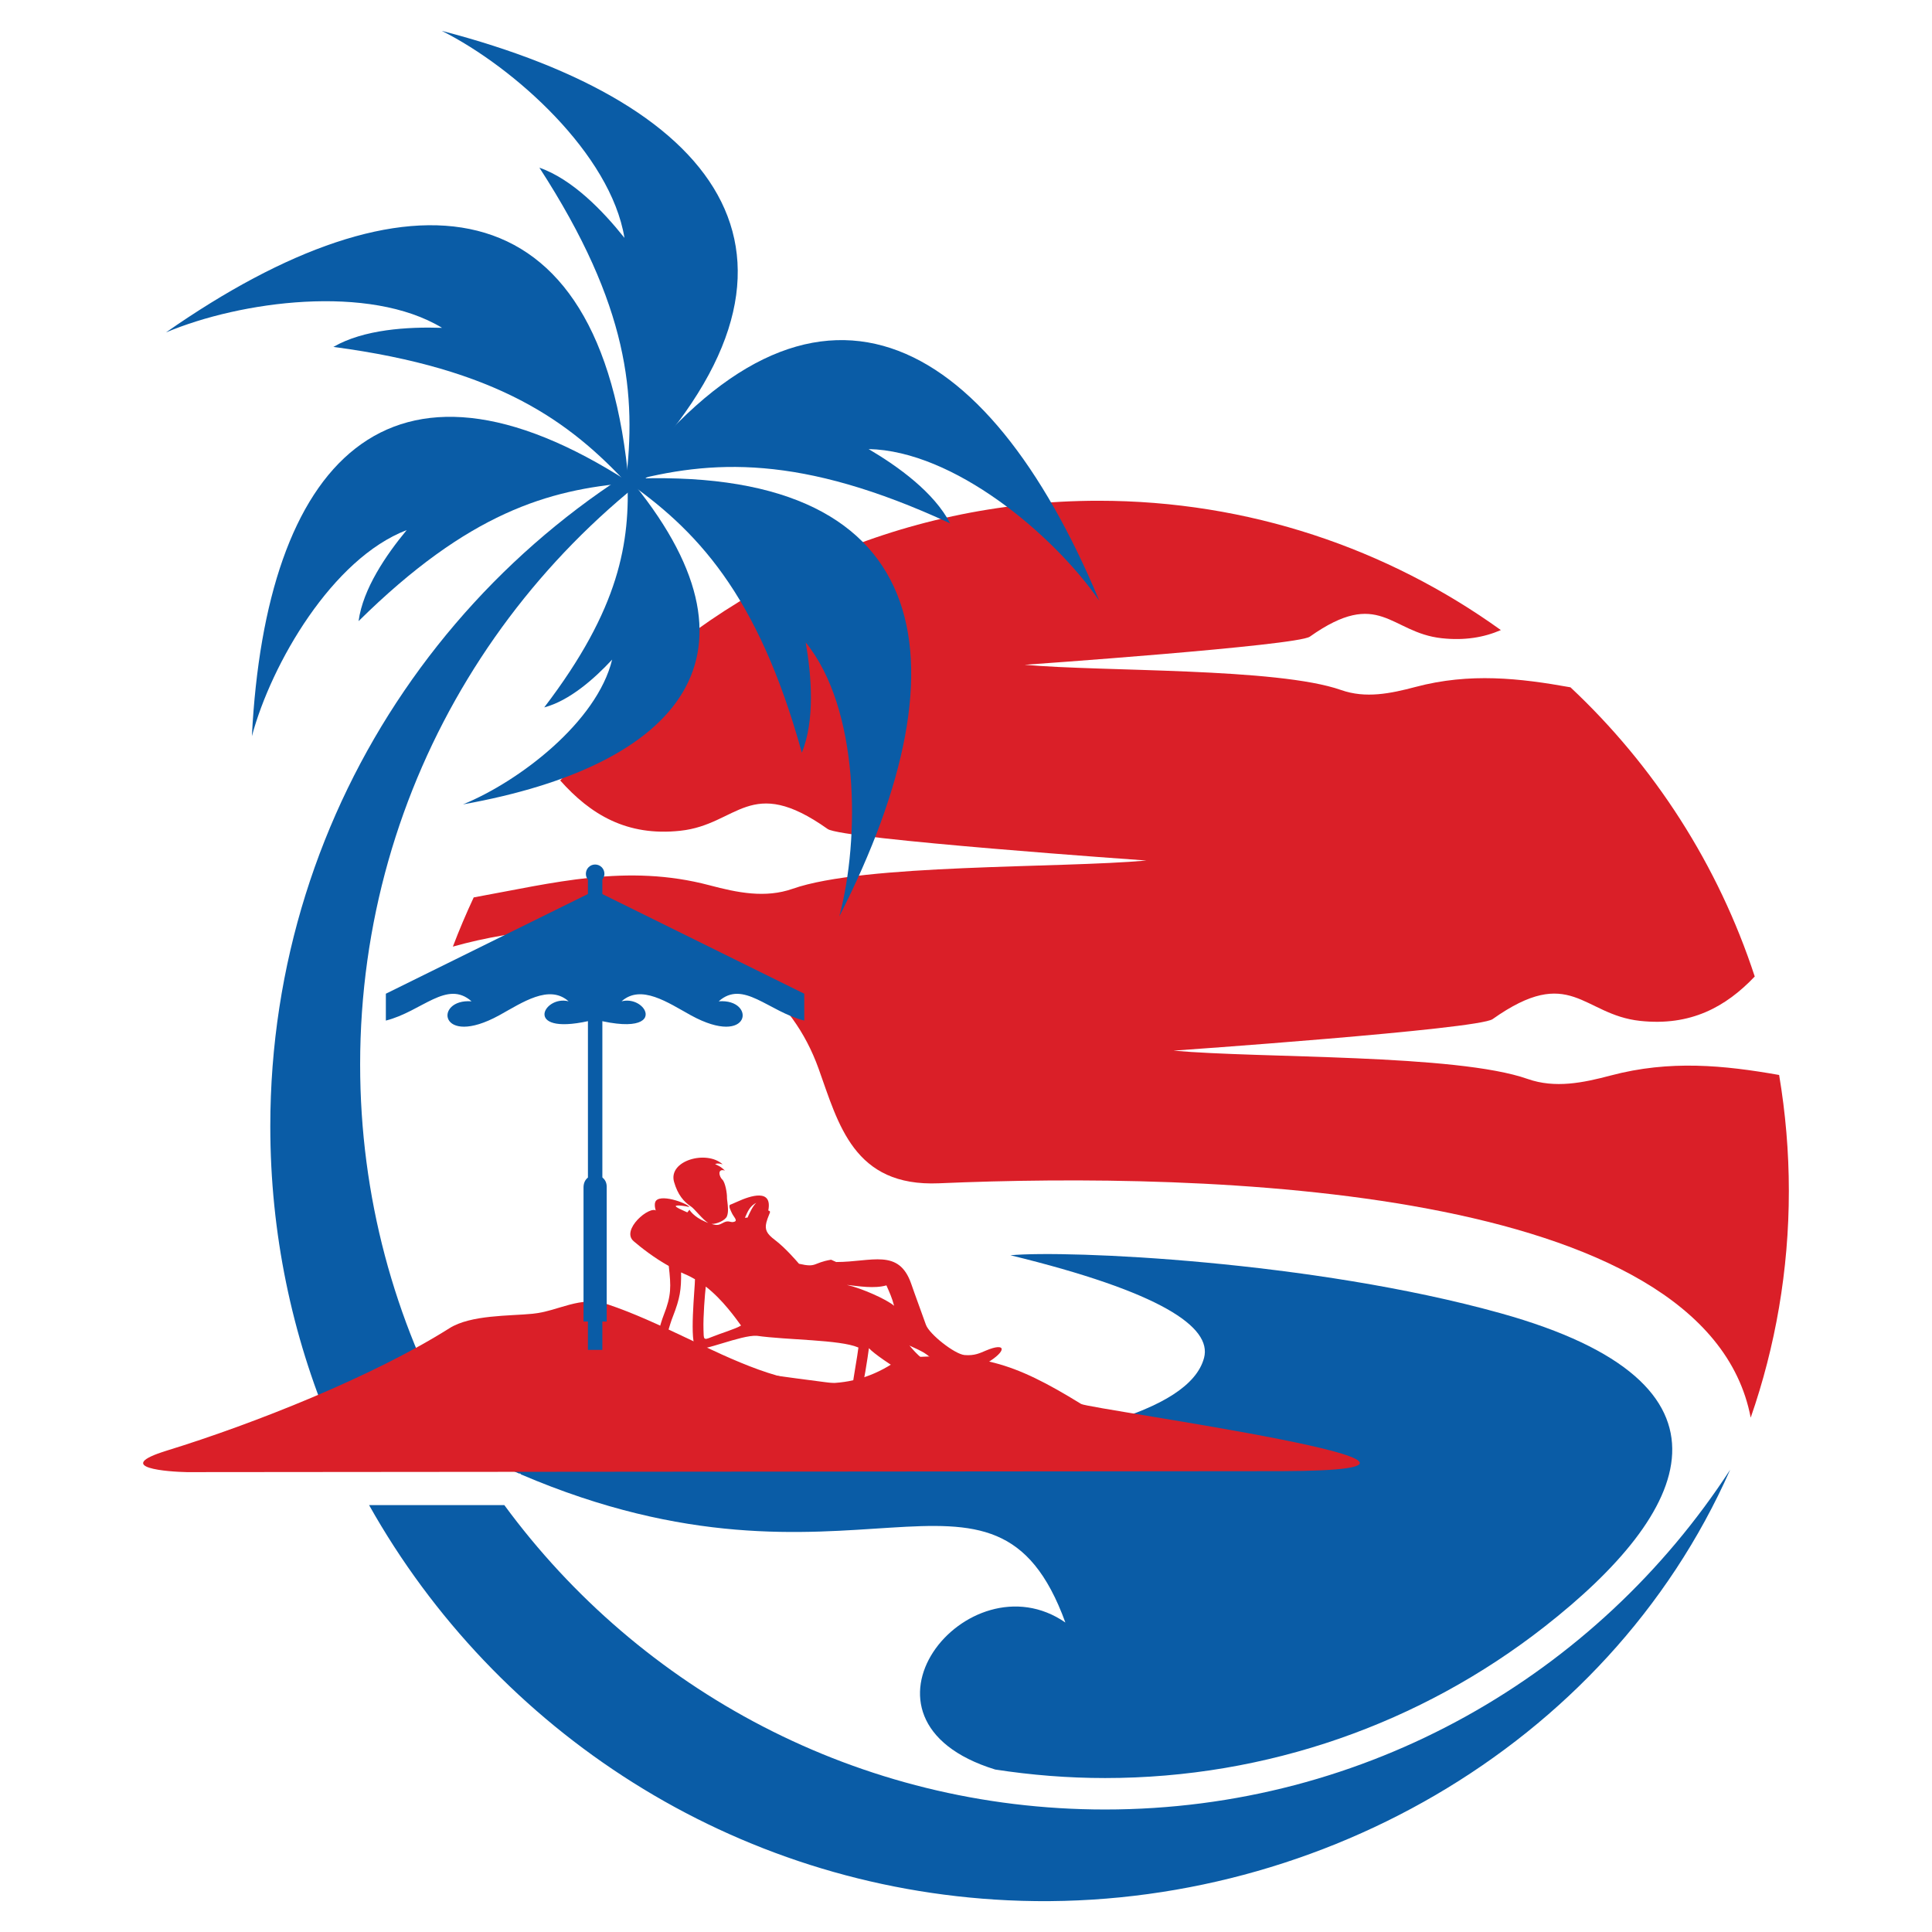 <?xml version="1.0" encoding="utf-8"?>
<!-- Generator: Adobe Illustrator 16.0.0, SVG Export Plug-In . SVG Version: 6.00 Build 0)  -->
<!DOCTYPE svg PUBLIC "-//W3C//DTD SVG 1.1//EN" "http://www.w3.org/Graphics/SVG/1.1/DTD/svg11.dtd">
<svg version="1.1" id="Calque_1" xmlns="http://www.w3.org/2000/svg" xmlns:xlink="http://www.w3.org/1999/xlink" x="0px" y="0px"
	 width="32px" height="32px" viewBox="79.375 12.25 32 32" enable-background="new 79.375 12.25 32 32" xml:space="preserve">
<g>
	<path fill-rule="evenodd" clip-rule="evenodd" fill="#DA1F28" d="M97.571,20.544c2.486,0,4.788,0.794,6.663,2.142
		c-0.28,0.122-0.602,0.176-0.979,0.135c-0.856-0.092-1.029-0.844-2.185-0.026c-0.212,0.15-4.723,0.466-4.723,0.466
		c1.294,0.116,4.184,0.046,5.241,0.418c0.406,0.143,0.817,0.059,1.232-0.051c0.899-0.239,1.726-0.145,2.567,0.006
		c1.386,1.299,2.447,2.941,3.052,4.79c-0.481,0.506-1.064,0.825-1.899,0.735c-0.958-0.103-1.15-0.945-2.443-0.029
		c-0.238,0.17-5.285,0.522-5.285,0.522c1.448,0.13,4.683,0.052,5.866,0.469c0.453,0.159,0.914,0.065,1.378-0.058
		c0.977-0.259,1.875-0.169,2.787-0.008c0.105,0.625,0.161,1.267,0.161,1.922c0,1.313-0.223,2.578-0.632,3.754
		c-0.736-3.864-9.043-4.072-13.445-3.882c-1.415,0.061-1.664-0.982-1.994-1.9c-0.886-2.464-3.926-2.621-6.057-2.02
		c0.105-0.277,0.221-0.549,0.345-0.815c1.316-0.238,2.535-0.564,3.906-0.201c0.463,0.123,0.924,0.217,1.377,0.058
		c1.183-0.416,4.413-0.338,5.86-0.468c0,0-5.042-0.353-5.28-0.522c-1.291-0.916-1.484-0.073-2.441,0.029
		c-0.887,0.096-1.489-0.271-1.989-0.833c0.294-0.321,0.6-0.631,0.917-0.929l-0.398-0.027C91.262,21.96,94.251,20.544,97.571,20.544"
		/>
	<path fill-rule="evenodd" clip-rule="evenodd" fill="#0A5CA6" d="M93.276,27.43c0.347-1.298,0.333-3.446-0.556-4.539
		c0.098,0.562,0.154,1.288-0.064,1.826c-0.731-2.642-1.755-3.703-2.952-4.531C94.812,19.92,95.48,23.108,93.276,27.43"/>
	<path fill-rule="evenodd" clip-rule="evenodd" fill="#0A5CA6" d="M86.692,12.761c1.2,0.602,2.798,2.038,3.026,3.429
		c-0.355-0.446-0.861-0.971-1.409-1.163c1.491,2.3,1.605,3.771,1.431,5.215C93.327,16.598,91.387,13.982,86.692,12.761"/>
	<path fill-rule="evenodd" clip-rule="evenodd" fill="#0A5CA6" d="M97.583,22.2c-0.766-1.104-2.412-2.483-3.821-2.512
		c0.492,0.29,1.083,0.716,1.351,1.231c-2.486-1.151-3.959-1.057-5.364-0.68C92.85,16.172,95.713,17.724,97.583,22.2"/>
	<path fill-rule="evenodd" clip-rule="evenodd" fill="#0A5CA6" d="M82.124,17.756c1.238-0.522,3.367-0.806,4.573-0.076
		c-0.57-0.019-1.298,0.025-1.8,0.316c2.718,0.359,3.91,1.227,4.896,2.297C89.35,15.2,86.101,14.977,82.124,17.756"/>
	<path fill-rule="evenodd" clip-rule="evenodd" fill="#0A5CA6" d="M83.547,24.444c0.325-1.211,1.335-2.943,2.564-3.414
		c-0.34,0.411-0.725,0.972-0.797,1.508c1.821-1.797,3.143-2.178,4.498-2.291C85.803,17.654,83.778,19.921,83.547,24.444"/>
	<path fill-rule="evenodd" clip-rule="evenodd" fill="#0A5CA6" d="M87.044,25.573c0.936-0.383,2.219-1.367,2.47-2.398
		c-0.292,0.314-0.702,0.679-1.125,0.792c1.253-1.641,1.425-2.737,1.377-3.832C92.246,23.078,90.64,24.929,87.044,25.573"/>
	<path fill-rule="evenodd" clip-rule="evenodd" fill="#0A5CA6" d="M84.863,35.905c-0.651-1.535-1.011-3.226-1.011-5
		c0-5.349,3.274-9.933,7.926-11.86c-3.835,2.092-6.438,6.16-6.438,10.837c0,2.188,0.57,4.244,1.569,6.023H84.863z M96.069,43.725
		c-4.55-0.215-8.477-2.8-10.581-6.546h2.24c2.246,3.059,5.865,5.042,9.95,5.042c4.34,0,8.154-2.241,10.354-5.628
		C105.99,41.216,101.05,43.961,96.069,43.725z"/>
	<path fill-rule="evenodd" clip-rule="evenodd" fill="#0A5CA6" d="M96.111,33.041c0.943-0.087,4.992,0.09,8.118,0.96
		c4.191,1.168,3.146,3.302,0.727,5.193c-2.047,1.602-4.594,2.506-7.277,2.506c-0.615,0-1.224-0.049-1.82-0.141
		c-2.674-0.824-0.452-3.553,1.162-2.435c-1.191-3.268-3.53-0.104-9.019-2.454l-0.009-0.014h-0.021
		c-0.07-0.029-0.141-0.06-0.212-0.092c3.034,0.02,11.073,0.018,11.558-1.824C99.452,34.232,98.605,33.649,96.111,33.041"/>
	<path fill-rule="evenodd" clip-rule="evenodd" fill="#DA1F28" d="M97.282,35.504c-1.134-0.699-1.693-0.861-2.99-0.761
		c-1.514,1.123-3.133-0.312-4.852-0.889c-0.454-0.151-0.809,0.113-1.244,0.156c-0.38,0.038-1.021,0.016-1.376,0.239
		c-1.267,0.8-3.243,1.584-4.677,2.026c-0.937,0.288,0.039,0.353,0.327,0.358l18.127-0.016
		C104.818,36.604,97.427,35.592,97.282,35.504"/>
	<path fill-rule="evenodd" clip-rule="evenodd" fill="#DA1F28" d="M91.649,34.205c-0.081-0.11-0.302-0.427-0.584-0.645
		c-0.014,0.117-0.045,0.494-0.038,0.713c0.005,0.158-0.006,0.181,0.128,0.125C91.316,34.332,91.553,34.264,91.649,34.205
		 M93.767,34.58c-0.019,0.141-0.09,0.645-0.144,0.73c-0.063,0.075-2.971-0.345-3.225-0.444c-0.01-0.005-0.019-0.009-0.027-0.014
		c-0.073-0.042-0.122-0.127-0.139-0.235c-0.015-0.102,0.083-0.45,0.136-0.585c0.129-0.326,0.122-0.473,0.084-0.813
		c-0.249-0.14-0.457-0.304-0.581-0.41c-0.219-0.187,0.266-0.599,0.378-0.504c0.167,0.142,0.481,0.385,0.847,0.543
		c0.545,0.234,0.808,0.728,0.899,0.833c0.145,0.168,1.652,0.138,2.053,0.308c0.063,0.027,0.291,0.505,0.591,0.754
		c0.278,0.231,0.6,0.208,0.672,0.287c0.099,0.109,0.041,0.309-0.097,0.322C94.924,35.382,93.93,34.76,93.767,34.58z M90.656,33.325
		c0.003,0.284-0.016,0.425-0.139,0.739c-0.046,0.114-0.143,0.446-0.13,0.531c0.012,0.078,0.043,0.137,0.09,0.162
		c0.116,0.066,3.005,0.454,3.021,0.437c0.007-0.099,0.081-0.494,0.095-0.624c-0.002,0-0.004-0.002-0.006-0.003
		c-0.301-0.129-1.175-0.121-1.677-0.192c-0.263-0.016-0.905,0.271-1.001,0.209c-0.124-0.077-0.021-1.021-0.023-1.146
		c-0.053-0.03-0.108-0.06-0.167-0.084C90.698,33.344,90.677,33.334,90.656,33.325z"/>
	<path fill-rule="evenodd" clip-rule="evenodd" fill="#DA1F28" d="M91.756,32.418c-0.016,0-0.03,0-0.043,0.003
		c0.048-0.108,0.079-0.191,0.188-0.249C91.837,32.234,91.792,32.34,91.756,32.418 M94.184,33.878
		c-0.125-0.108-0.538-0.291-0.782-0.346c0.206,0.022,0.451,0.065,0.655,0.008C94.11,33.661,94.151,33.749,94.184,33.878z
		 M90.54,31.828c0.06,0.208,0.158,0.326,0.282,0.407c0.052,0.032,0.193,0.218,0.284,0.271c-0.015-0.006-0.03-0.012-0.047-0.019
		c-0.201-0.085-0.265-0.2-0.265-0.2s-0.012,0.018-0.035,0.044c-0.053-0.025-0.231-0.097-0.184-0.11
		c0.049-0.014,0.16,0.009,0.218,0.021c-0.035-0.065-0.514-0.238-0.566-0.079c-0.035,0.111,0.08,0.365,0.284,0.447l-0.014,0.012
		c0,0,0.175,0.261,0.34,0.27s0.503,0.292,0.636,0.455c0.132,0.162,0.415,0.462,0.476,0.451c0.009-0.001,0.018-0.005,0.028-0.013
		c0.397,0.46,0.946,0.115,1.066,0.241l0.029-0.099c0.333,0.217,0.486,0.3,0.877,0.315c0.112,0.18,0.47,0.262,0.728,0.412
		c0.271,0.158,0.557,0.716,0.809,0.39c0.063-0.078,0.095-0.135,0.229-0.215c0.344-0.203,0.329-0.353-0.011-0.209
		c-0.101,0.042-0.185,0.087-0.352,0.074c-0.164-0.014-0.585-0.345-0.641-0.502c-0.068-0.194-0.17-0.465-0.243-0.677
		c-0.205-0.594-0.655-0.362-1.243-0.362l-0.085-0.038c-0.308,0.052-0.231,0.136-0.531,0.067c-0.044-0.051-0.229-0.266-0.396-0.392
		c-0.139-0.104-0.174-0.172-0.144-0.294c0.01-0.038,0.025-0.081,0.046-0.131c0.019-0.042,0.021-0.056-0.015-0.065
		c0.073-0.368-0.296-0.245-0.509-0.148c-0.064,0.03-0.127,0.054-0.127,0.054c-0.021,0.032,0.01,0.085,0.032,0.134
		c0.026,0.06,0.1,0.123,0.047,0.144c-0.065,0.026-0.092-0.028-0.174,0.011c-0.08,0.039-0.099,0.061-0.21,0.027
		c0.084,0.005,0.233-0.059,0.258-0.13c0.014-0.039,0.018-0.084,0.015-0.129c-0.002-0.076-0.017-0.147-0.016-0.173
		c0.003-0.071-0.028-0.256-0.076-0.301c-0.056-0.052-0.087-0.19,0.042-0.151c-0.078-0.07-0.07-0.06-0.162-0.107
		c0.022-0.009,0.052-0.018,0.124,0.004C91.078,31.293,90.437,31.472,90.54,31.828z"/>
	<path fill-rule="evenodd" clip-rule="evenodd" fill="#0A5CA6" d="M89.352,26.819v7.789h-0.239v-7.789
		c-0.022-0.026-0.034-0.06-0.034-0.096c0-0.085,0.068-0.154,0.153-0.154c0.086,0,0.154,0.069,0.154,0.154
		C89.386,26.759,89.372,26.792,89.352,26.819"/>
	<path fill-rule="evenodd" clip-rule="evenodd" fill="#0A5CA6" d="M89.231,29.136c-0.606,0.154-0.824,0.053-0.837-0.073
		c-0.014-0.128,0.184-0.284,0.399-0.228c-0.323-0.287-0.764,0.019-1.15,0.232c-1.001,0.548-1.085-0.28-0.458-0.232
		c-0.408-0.362-0.822,0.168-1.419,0.319v-0.445l3.465-1.71l3.465,1.71v0.445c-0.597-0.151-1.011-0.681-1.417-0.319
		c0.625-0.048,0.542,0.78-0.46,0.232c-0.385-0.213-0.826-0.519-1.149-0.232c0.171-0.044,0.33,0.045,0.382,0.147
		C90.13,29.136,89.966,29.321,89.231,29.136"/>
	<path fill-rule="evenodd" clip-rule="evenodd" fill="#0A5CA6" d="M89.424,31.907v2.232H89.04v-2.221
		C89.04,31.645,89.424,31.653,89.424,31.907"/>
</g>
</svg>

